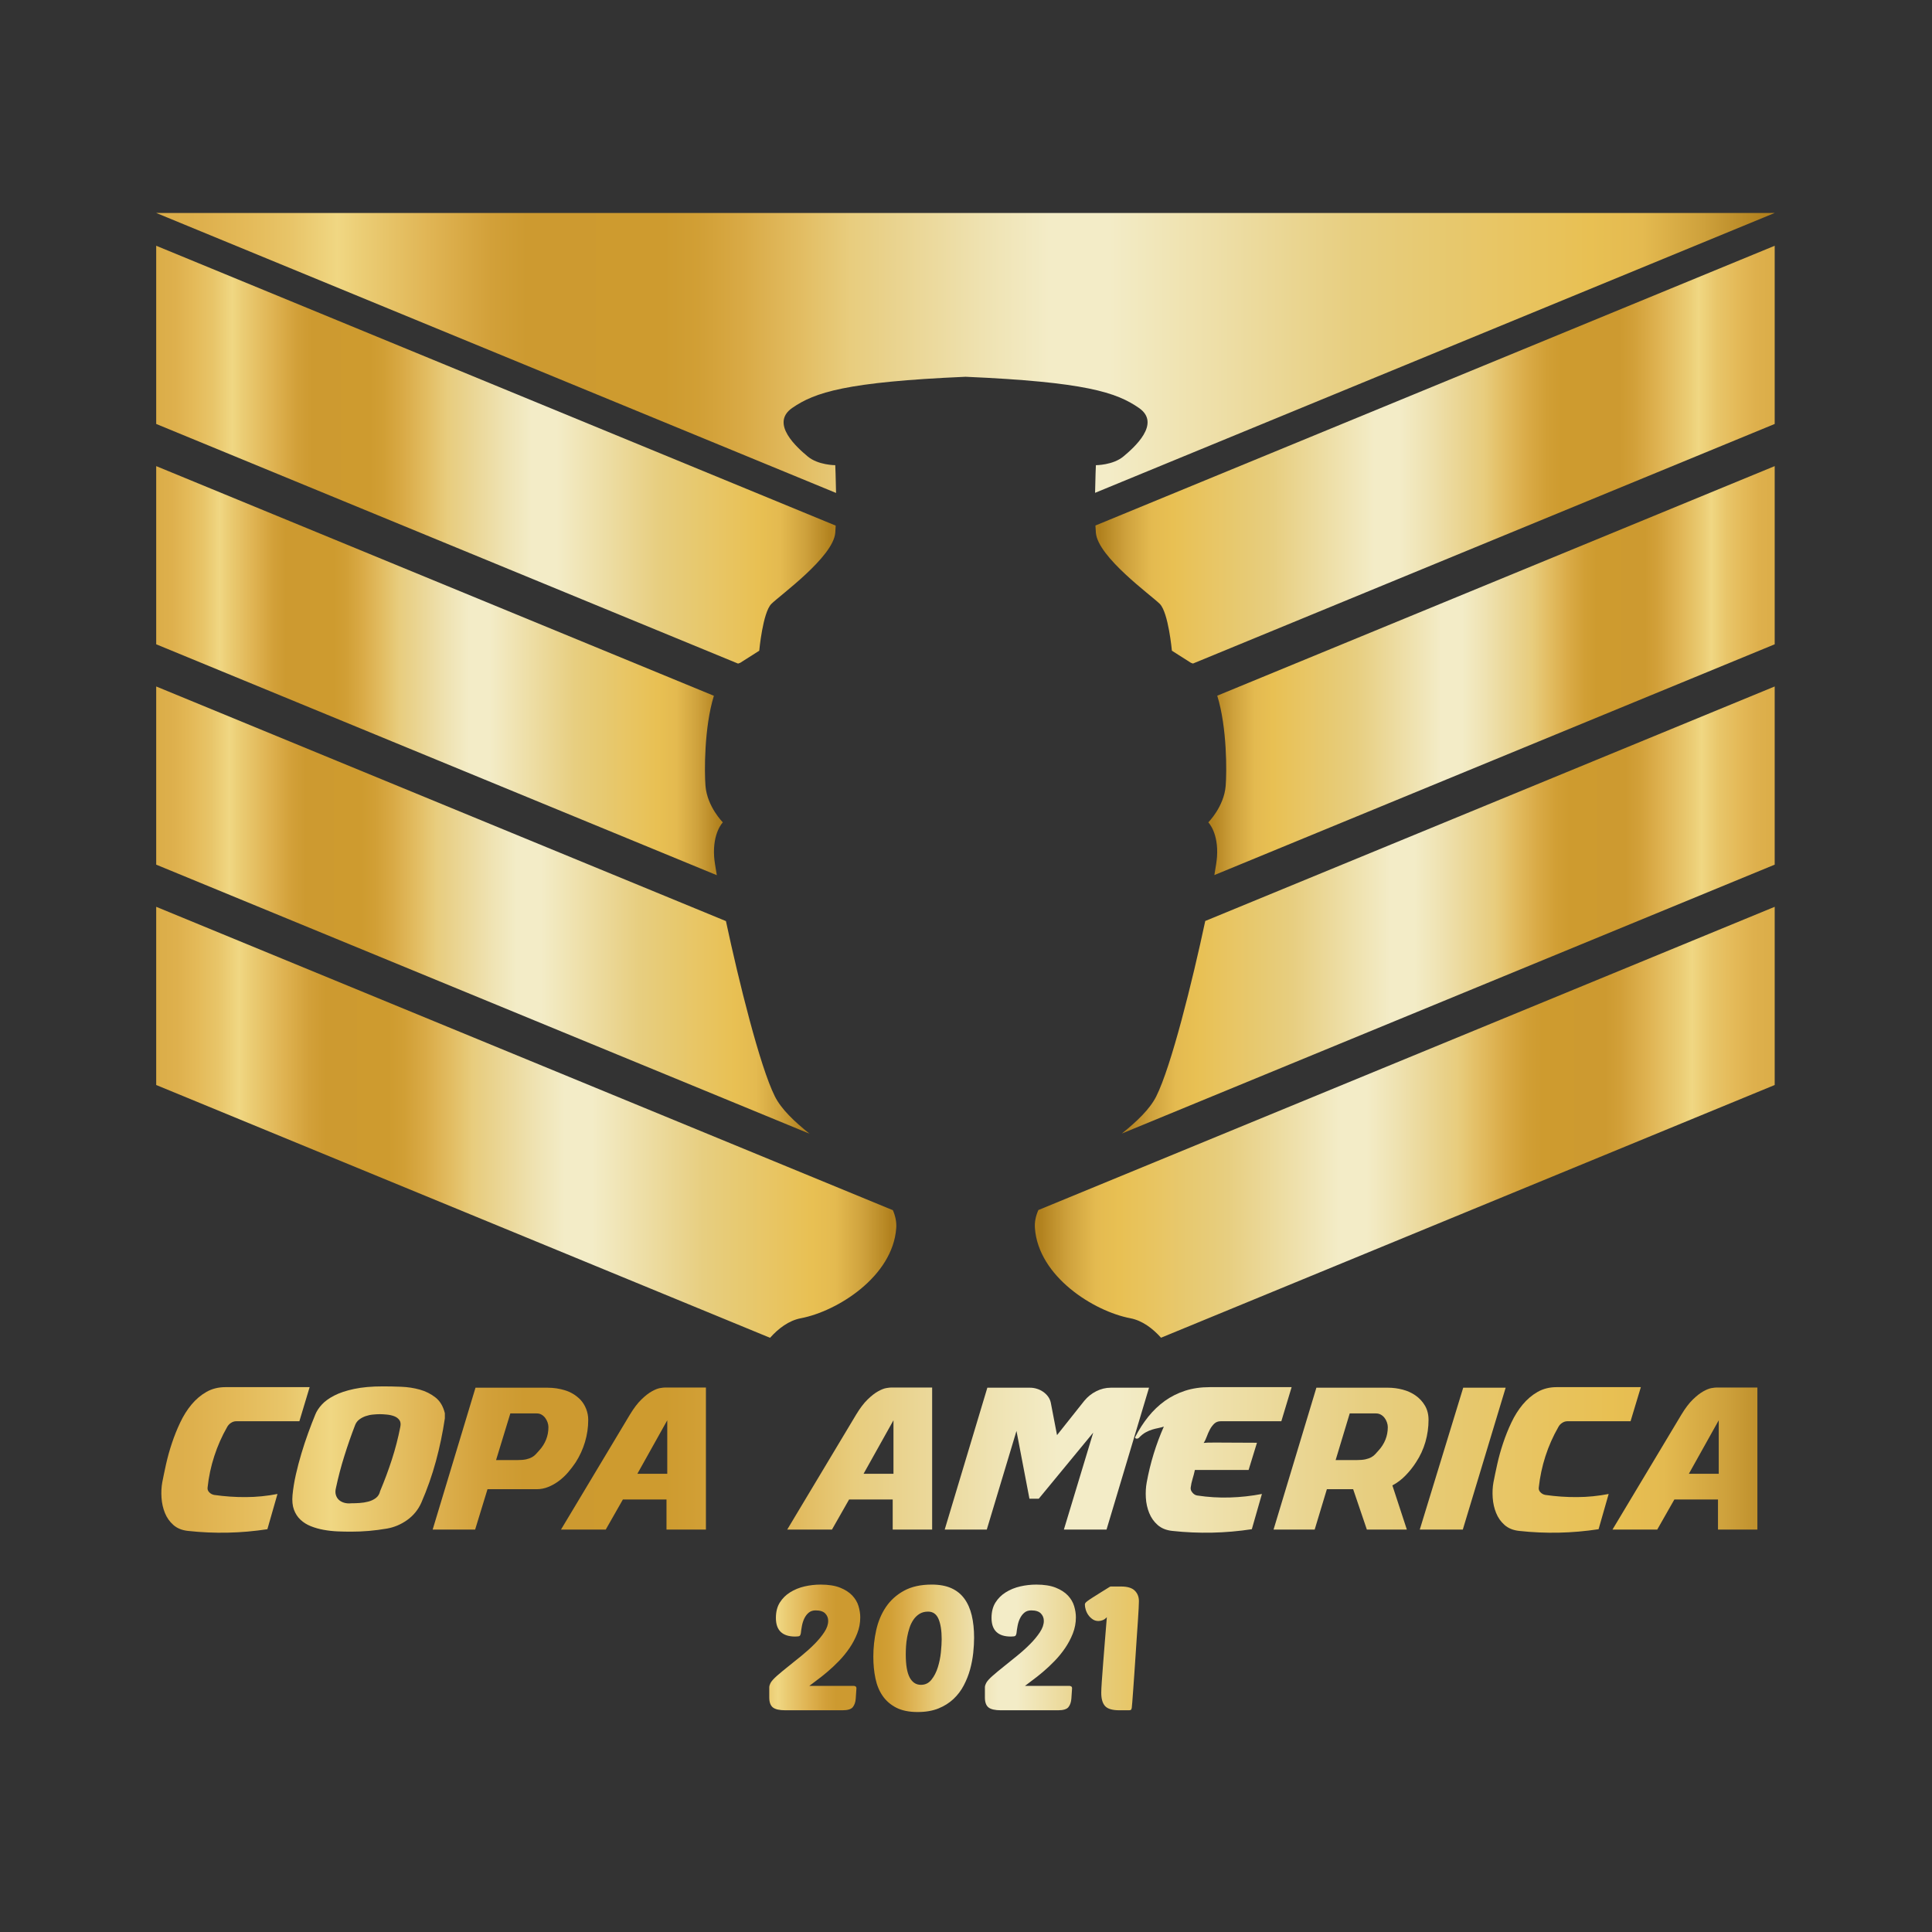 <?xml version="1.0" encoding="utf-8"?>
<!-- Generator: Adobe Illustrator 16.0.4, SVG Export Plug-In . SVG Version: 6.00 Build 0)  -->
<!DOCTYPE svg PUBLIC "-//W3C//DTD SVG 1.1//EN" "http://www.w3.org/Graphics/SVG/1.1/DTD/svg11.dtd">
<svg version="1.1" id="Layer_1" xmlns="http://www.w3.org/2000/svg" xmlns:xlink="http://www.w3.org/1999/xlink" x="0px" y="0px"
	 width="1000px" height="1000px" viewBox="0 0 1000 1000" enable-background="new 0 0 1000 1000" xml:space="preserve">
<rect x="0" y="0" width="1000" height="1000" fill="#333333" stroke="none"/>
<g>
	<linearGradient id="SVGID_1_" gradientUnits="userSpaceOnUse" x1="80.848" y1="182.689" x2="918.58" y2="182.689">
		<stop  offset="0" style="stop-color:#DBAD48"/>
		<stop  offset="0.028" style="stop-color:#DEB04D"/>
		<stop  offset="0.056" style="stop-color:#E4BA59"/>
		<stop  offset="0.084" style="stop-color:#E8C569"/>
		<stop  offset="0.112" style="stop-color:#F0D783"/>
		<stop  offset="0.112" style="stop-color:#F0D783"/>
		<stop  offset="0.127" style="stop-color:#EBCD75"/>
		<stop  offset="0.172" style="stop-color:#DFB352"/>
		<stop  offset="0.207" style="stop-color:#D2A039"/>
		<stop  offset="0.229" style="stop-color:#CD9A30"/>
		<stop  offset="0.314" style="stop-color:#CE9B2F"/>
		<stop  offset="0.335" style="stop-color:#D19F35"/>
		<stop  offset="0.363" style="stop-color:#D9AA46"/>
		<stop  offset="0.397" style="stop-color:#E2BC61"/>
		<stop  offset="0.429" style="stop-color:#E8CD7E"/>
		<stop  offset="0.441" style="stop-color:#E8CF85"/>
		<stop  offset="0.514" style="stop-color:#EFE3B3"/>
		<stop  offset="0.552" style="stop-color:#F3ECC7"/>
		<stop  offset="0.589" style="stop-color:#F3ECC7"/>
		<stop  offset="0.739" style="stop-color:#E7CE80"/>
		<stop  offset="0.886" style="stop-color:#E8C053"/>
		<stop  offset="0.918" style="stop-color:#E4BA50"/>
		<stop  offset="0.956" style="stop-color:#CEA13C"/>
		<stop  offset="0.993" style="stop-color:#B1811E"/>
	</linearGradient>
	<path fill="url(#SVGID_1_)" d="M432.33,240.778c0,0-8.833,0-14.219-4.483c-5.386-4.493-19.737-17.05-8.073-25.133
		c11.664-8.074,27.811-13.459,89.743-16.147c61.921,2.688,78.079,8.074,89.743,16.147c11.684,8.083-2.688,20.64-8.084,25.133
		c-5.376,4.483-14.209,4.483-14.209,4.483s-0.297,6.432-0.42,14.311l351.77-144.862l-406.654,0.021l-431.078-0.021L432.74,255.15
		C432.627,247.231,432.33,240.778,432.33,240.778z"/>
	<linearGradient id="SVGID_2_" gradientUnits="userSpaceOnUse" x1="80.848" y1="235.341" x2="432.555" y2="235.341">
		<stop  offset="0" style="stop-color:#DBAD48"/>
		<stop  offset="0.028" style="stop-color:#DEB04D"/>
		<stop  offset="0.056" style="stop-color:#E4BA59"/>
		<stop  offset="0.084" style="stop-color:#E8C569"/>
		<stop  offset="0.112" style="stop-color:#F0D783"/>
		<stop  offset="0.112" style="stop-color:#F0D783"/>
		<stop  offset="0.127" style="stop-color:#EBCD75"/>
		<stop  offset="0.172" style="stop-color:#DFB352"/>
		<stop  offset="0.207" style="stop-color:#D2A039"/>
		<stop  offset="0.229" style="stop-color:#CD9A30"/>
		<stop  offset="0.314" style="stop-color:#CE9B2F"/>
		<stop  offset="0.335" style="stop-color:#D19F35"/>
		<stop  offset="0.363" style="stop-color:#D9AA46"/>
		<stop  offset="0.397" style="stop-color:#E2BC61"/>
		<stop  offset="0.429" style="stop-color:#E8CD7E"/>
		<stop  offset="0.441" style="stop-color:#E8CF85"/>
		<stop  offset="0.514" style="stop-color:#EFE3B3"/>
		<stop  offset="0.552" style="stop-color:#F3ECC7"/>
		<stop  offset="0.589" style="stop-color:#F3ECC7"/>
		<stop  offset="0.739" style="stop-color:#E7CE80"/>
		<stop  offset="0.886" style="stop-color:#E8C053"/>
		<stop  offset="0.918" style="stop-color:#E4BA50"/>
		<stop  offset="0.956" style="stop-color:#CEA13C"/>
		<stop  offset="0.993" style="stop-color:#B1811E"/>
	</linearGradient>
	<path fill="url(#SVGID_2_)" d="M383.108,343.088l9.879-6.278c0,0,1.795-19.738,6.268-24.231
		c4.493-4.494,32.017-24.231,33.074-36.798c0.092-1.159,0.164-2.411,0.226-3.724L80.848,127.205v92.235l301.173,124.038
		C382.391,343.375,382.719,343.17,383.108,343.088z"/>
	<linearGradient id="SVGID_3_" gradientUnits="userSpaceOnUse" x1="80.848" y1="347.13" x2="374.143" y2="347.13">
		<stop  offset="0" style="stop-color:#DBAD48"/>
		<stop  offset="0.028" style="stop-color:#DEB04D"/>
		<stop  offset="0.056" style="stop-color:#E4BA59"/>
		<stop  offset="0.084" style="stop-color:#E8C569"/>
		<stop  offset="0.112" style="stop-color:#F0D783"/>
		<stop  offset="0.112" style="stop-color:#F0D783"/>
		<stop  offset="0.127" style="stop-color:#EBCD75"/>
		<stop  offset="0.172" style="stop-color:#DFB352"/>
		<stop  offset="0.207" style="stop-color:#D2A039"/>
		<stop  offset="0.229" style="stop-color:#CD9A30"/>
		<stop  offset="0.314" style="stop-color:#CE9B2F"/>
		<stop  offset="0.335" style="stop-color:#D19F35"/>
		<stop  offset="0.363" style="stop-color:#D9AA46"/>
		<stop  offset="0.397" style="stop-color:#E2BC61"/>
		<stop  offset="0.429" style="stop-color:#E8CD7E"/>
		<stop  offset="0.441" style="stop-color:#E8CF85"/>
		<stop  offset="0.514" style="stop-color:#EFE3B3"/>
		<stop  offset="0.552" style="stop-color:#F3ECC7"/>
		<stop  offset="0.589" style="stop-color:#F3ECC7"/>
		<stop  offset="0.739" style="stop-color:#E7CE80"/>
		<stop  offset="0.886" style="stop-color:#E8C053"/>
		<stop  offset="0.918" style="stop-color:#E4BA50"/>
		<stop  offset="0.956" style="stop-color:#CEA13C"/>
		<stop  offset="0.993" style="stop-color:#B1811E"/>
	</linearGradient>
	<path fill="url(#SVGID_3_)" d="M369.649,443.602c-0.893-12.557,4.493-17.953,4.493-17.953s-8.084-8.074-8.977-18.835
		c-0.584-6.997-0.749-30.232,4.339-46.677L80.848,241.26v92.225l290.176,119.514C370.265,448.649,369.772,445.366,369.649,443.602z"
		/>
	<linearGradient id="SVGID_4_" gradientUnits="userSpaceOnUse" x1="80.848" y1="471.065" x2="419.024" y2="471.065">
		<stop  offset="0" style="stop-color:#DBAD48"/>
		<stop  offset="0.028" style="stop-color:#DEB04D"/>
		<stop  offset="0.056" style="stop-color:#E4BA59"/>
		<stop  offset="0.084" style="stop-color:#E8C569"/>
		<stop  offset="0.112" style="stop-color:#F0D783"/>
		<stop  offset="0.112" style="stop-color:#F0D783"/>
		<stop  offset="0.127" style="stop-color:#EBCD75"/>
		<stop  offset="0.172" style="stop-color:#DFB352"/>
		<stop  offset="0.207" style="stop-color:#D2A039"/>
		<stop  offset="0.229" style="stop-color:#CD9A30"/>
		<stop  offset="0.314" style="stop-color:#CE9B2F"/>
		<stop  offset="0.335" style="stop-color:#D19F35"/>
		<stop  offset="0.363" style="stop-color:#D9AA46"/>
		<stop  offset="0.397" style="stop-color:#E2BC61"/>
		<stop  offset="0.429" style="stop-color:#E8CD7E"/>
		<stop  offset="0.441" style="stop-color:#E8CF85"/>
		<stop  offset="0.514" style="stop-color:#EFE3B3"/>
		<stop  offset="0.552" style="stop-color:#F3ECC7"/>
		<stop  offset="0.589" style="stop-color:#F3ECC7"/>
		<stop  offset="0.739" style="stop-color:#E7CE80"/>
		<stop  offset="0.886" style="stop-color:#E8C053"/>
		<stop  offset="0.918" style="stop-color:#E4BA50"/>
		<stop  offset="0.956" style="stop-color:#CEA13C"/>
		<stop  offset="0.993" style="stop-color:#B1811E"/>
	</linearGradient>
	<path fill="url(#SVGID_4_)" d="M401.051,567.444c-7.714-15.45-18.578-59.213-25.308-90.687L80.848,355.316v92.226l338.176,139.271
		C411.156,580.514,404.395,574.133,401.051,567.444z"/>
	<linearGradient id="SVGID_5_" gradientUnits="userSpaceOnUse" x1="80.848" y1="580.904" x2="463.929" y2="580.904">
		<stop  offset="0" style="stop-color:#DBAD48"/>
		<stop  offset="0.028" style="stop-color:#DEB04D"/>
		<stop  offset="0.056" style="stop-color:#E4BA59"/>
		<stop  offset="0.084" style="stop-color:#E8C569"/>
		<stop  offset="0.112" style="stop-color:#F0D783"/>
		<stop  offset="0.112" style="stop-color:#F0D783"/>
		<stop  offset="0.127" style="stop-color:#EBCD75"/>
		<stop  offset="0.172" style="stop-color:#DFB352"/>
		<stop  offset="0.207" style="stop-color:#D2A039"/>
		<stop  offset="0.229" style="stop-color:#CD9A30"/>
		<stop  offset="0.314" style="stop-color:#CE9B2F"/>
		<stop  offset="0.335" style="stop-color:#D19F35"/>
		<stop  offset="0.363" style="stop-color:#D9AA46"/>
		<stop  offset="0.397" style="stop-color:#E2BC61"/>
		<stop  offset="0.429" style="stop-color:#E8CD7E"/>
		<stop  offset="0.441" style="stop-color:#E8CF85"/>
		<stop  offset="0.514" style="stop-color:#EFE3B3"/>
		<stop  offset="0.552" style="stop-color:#F3ECC7"/>
		<stop  offset="0.589" style="stop-color:#F3ECC7"/>
		<stop  offset="0.739" style="stop-color:#E7CE80"/>
		<stop  offset="0.886" style="stop-color:#E8C053"/>
		<stop  offset="0.918" style="stop-color:#E4BA50"/>
		<stop  offset="0.956" style="stop-color:#CEA13C"/>
		<stop  offset="0.993" style="stop-color:#B1811E"/>
	</linearGradient>
	<path fill="url(#SVGID_5_)" d="M414.521,682.32c18.845-3.59,47.569-21.543,49.365-46.656c0.226-3.18-0.431-6.258-1.744-9.273
		L80.848,469.361v92.236l317.731,130.849C402.949,687.573,408.283,683.511,414.521,682.32z"/>
	<linearGradient id="SVGID_6_" gradientUnits="userSpaceOnUse" x1="566.994" y1="235.331" x2="918.58" y2="235.331">
		<stop  offset="0.007" style="stop-color:#B1811E"/>
		<stop  offset="0.044" style="stop-color:#CEA13C"/>
		<stop  offset="0.082" style="stop-color:#E4BA50"/>
		<stop  offset="0.114" style="stop-color:#E8C053"/>
		<stop  offset="0.261" style="stop-color:#E7CE80"/>
		<stop  offset="0.411" style="stop-color:#F3ECC7"/>
		<stop  offset="0.448" style="stop-color:#F3ECC7"/>
		<stop  offset="0.486" style="stop-color:#EFE3B3"/>
		<stop  offset="0.559" style="stop-color:#E8CF85"/>
		<stop  offset="0.571" style="stop-color:#E8CD7E"/>
		<stop  offset="0.603" style="stop-color:#E2BC61"/>
		<stop  offset="0.637" style="stop-color:#D9AA46"/>
		<stop  offset="0.665" style="stop-color:#D19F35"/>
		<stop  offset="0.686" style="stop-color:#CE9B2F"/>
		<stop  offset="0.771" style="stop-color:#CD9A30"/>
		<stop  offset="0.793" style="stop-color:#D2A039"/>
		<stop  offset="0.829" style="stop-color:#DFB352"/>
		<stop  offset="0.874" style="stop-color:#EBCD75"/>
		<stop  offset="0.888" style="stop-color:#F0D783"/>
		<stop  offset="0.888" style="stop-color:#F0D783"/>
		<stop  offset="0.916" style="stop-color:#E8C569"/>
		<stop  offset="0.944" style="stop-color:#E4BA59"/>
		<stop  offset="0.972" style="stop-color:#DEB04D"/>
		<stop  offset="1" style="stop-color:#DBAD48"/>
	</linearGradient>
	<path fill="url(#SVGID_6_)" d="M566.994,272.005c0.062,1.324,0.145,2.596,0.236,3.775c1.057,12.567,28.57,32.304,33.084,36.798
		c4.463,4.493,6.258,24.231,6.258,24.231l9.879,6.278c0.35,0.062,0.668,0.267,1.006,0.369L918.58,219.44v-92.235L566.994,272.005z"
		/>
	<linearGradient id="SVGID_7_" gradientUnits="userSpaceOnUse" x1="625.418" y1="347.099" x2="918.58" y2="347.099">
		<stop  offset="0.007" style="stop-color:#B1811E"/>
		<stop  offset="0.044" style="stop-color:#CEA13C"/>
		<stop  offset="0.082" style="stop-color:#E4BA50"/>
		<stop  offset="0.114" style="stop-color:#E8C053"/>
		<stop  offset="0.261" style="stop-color:#E7CE80"/>
		<stop  offset="0.411" style="stop-color:#F3ECC7"/>
		<stop  offset="0.448" style="stop-color:#F3ECC7"/>
		<stop  offset="0.486" style="stop-color:#EFE3B3"/>
		<stop  offset="0.559" style="stop-color:#E8CF85"/>
		<stop  offset="0.571" style="stop-color:#E8CD7E"/>
		<stop  offset="0.603" style="stop-color:#E2BC61"/>
		<stop  offset="0.637" style="stop-color:#D9AA46"/>
		<stop  offset="0.665" style="stop-color:#D19F35"/>
		<stop  offset="0.686" style="stop-color:#CE9B2F"/>
		<stop  offset="0.771" style="stop-color:#CD9A30"/>
		<stop  offset="0.793" style="stop-color:#D2A039"/>
		<stop  offset="0.829" style="stop-color:#DFB352"/>
		<stop  offset="0.874" style="stop-color:#EBCD75"/>
		<stop  offset="0.888" style="stop-color:#F0D783"/>
		<stop  offset="0.888" style="stop-color:#F0D783"/>
		<stop  offset="0.916" style="stop-color:#E8C569"/>
		<stop  offset="0.944" style="stop-color:#E4BA59"/>
		<stop  offset="0.972" style="stop-color:#DEB04D"/>
		<stop  offset="1" style="stop-color:#DBAD48"/>
	</linearGradient>
	<path fill="url(#SVGID_7_)" d="M630.045,360.086c5.119,16.444,4.944,39.711,4.359,46.728c-0.902,10.761-8.986,18.835-8.986,18.835
		s5.396,5.396,4.493,17.953c-0.123,1.754-0.605,5.027-1.364,9.335L918.58,333.485V241.26L630.045,360.086z"/>
	<linearGradient id="SVGID_8_" gradientUnits="userSpaceOnUse" x1="580.67" y1="471.013" x2="918.58" y2="471.013">
		<stop  offset="0.007" style="stop-color:#B1811E"/>
		<stop  offset="0.044" style="stop-color:#CEA13C"/>
		<stop  offset="0.082" style="stop-color:#E4BA50"/>
		<stop  offset="0.114" style="stop-color:#E8C053"/>
		<stop  offset="0.261" style="stop-color:#E7CE80"/>
		<stop  offset="0.411" style="stop-color:#F3ECC7"/>
		<stop  offset="0.448" style="stop-color:#F3ECC7"/>
		<stop  offset="0.486" style="stop-color:#EFE3B3"/>
		<stop  offset="0.559" style="stop-color:#E8CF85"/>
		<stop  offset="0.571" style="stop-color:#E8CD7E"/>
		<stop  offset="0.603" style="stop-color:#E2BC61"/>
		<stop  offset="0.637" style="stop-color:#D9AA46"/>
		<stop  offset="0.665" style="stop-color:#D19F35"/>
		<stop  offset="0.686" style="stop-color:#CE9B2F"/>
		<stop  offset="0.771" style="stop-color:#CD9A30"/>
		<stop  offset="0.793" style="stop-color:#D2A039"/>
		<stop  offset="0.829" style="stop-color:#DFB352"/>
		<stop  offset="0.874" style="stop-color:#EBCD75"/>
		<stop  offset="0.888" style="stop-color:#F0D783"/>
		<stop  offset="0.888" style="stop-color:#F0D783"/>
		<stop  offset="0.916" style="stop-color:#E8C569"/>
		<stop  offset="0.944" style="stop-color:#E4BA59"/>
		<stop  offset="0.972" style="stop-color:#DEB04D"/>
		<stop  offset="1" style="stop-color:#DBAD48"/>
	</linearGradient>
	<path fill="url(#SVGID_8_)" d="M623.838,476.696c-6.719,31.474-17.604,75.288-25.35,90.748
		c-3.312,6.647-10.021,12.997-17.818,19.266l337.91-139.168v-92.226L623.838,476.696z"/>
	<linearGradient id="SVGID_9_" gradientUnits="userSpaceOnUse" x1="535.629" y1="580.883" x2="918.58" y2="580.883">
		<stop  offset="0.007" style="stop-color:#B1811E"/>
		<stop  offset="0.044" style="stop-color:#CEA13C"/>
		<stop  offset="0.082" style="stop-color:#E4BA50"/>
		<stop  offset="0.114" style="stop-color:#E8C053"/>
		<stop  offset="0.261" style="stop-color:#E7CE80"/>
		<stop  offset="0.411" style="stop-color:#F3ECC7"/>
		<stop  offset="0.448" style="stop-color:#F3ECC7"/>
		<stop  offset="0.486" style="stop-color:#EFE3B3"/>
		<stop  offset="0.559" style="stop-color:#E8CF85"/>
		<stop  offset="0.571" style="stop-color:#E8CD7E"/>
		<stop  offset="0.603" style="stop-color:#E2BC61"/>
		<stop  offset="0.637" style="stop-color:#D9AA46"/>
		<stop  offset="0.665" style="stop-color:#D19F35"/>
		<stop  offset="0.686" style="stop-color:#CE9B2F"/>
		<stop  offset="0.771" style="stop-color:#CD9A30"/>
		<stop  offset="0.793" style="stop-color:#D2A039"/>
		<stop  offset="0.829" style="stop-color:#DFB352"/>
		<stop  offset="0.874" style="stop-color:#EBCD75"/>
		<stop  offset="0.888" style="stop-color:#F0D783"/>
		<stop  offset="0.888" style="stop-color:#F0D783"/>
		<stop  offset="0.916" style="stop-color:#E8C569"/>
		<stop  offset="0.944" style="stop-color:#E4BA59"/>
		<stop  offset="0.972" style="stop-color:#DEB04D"/>
		<stop  offset="1" style="stop-color:#DBAD48"/>
	</linearGradient>
	<path fill="url(#SVGID_9_)" d="M537.46,626.318c-1.344,3.037-2.021,6.146-1.784,9.346c1.795,25.113,30.52,43.066,49.364,46.656
		c6.216,1.19,11.54,5.232,15.911,10.084L918.58,561.598v-92.236L537.46,626.318z"/>
	<g>
		<defs>
			<path id="SVGID_10_" d="M110.803,773.767c-0.985-0.206-1.826-0.657-2.523-1.375c-0.677-0.728-0.964-1.549-0.831-2.472
				c0.585-5.52,1.734-10.926,3.457-16.209c1.703-5.283,3.939-10.33,6.689-15.132c0.472-0.852,1.128-1.56,1.98-2.113
				c0.851-0.563,1.774-0.841,2.759-0.841h32.623l5.314-17.645h-43.558c-3.673,0-6.966,0.82-9.848,2.461
				c-2.893,1.643-5.479,3.838-7.746,6.556c-2.267,2.729-4.216,5.837-5.857,9.315c-1.642,3.477-3.078,7.047-4.288,10.699
				c-1.221,3.643-2.216,7.242-3.016,10.792c-0.78,3.55-1.437,6.699-1.97,9.458c-0.452,2.504-0.585,5.15-0.39,7.982
				c0.195,2.831,0.79,5.457,1.774,7.878c0.985,2.442,2.452,4.515,4.38,6.217c1.949,1.703,4.453,2.729,7.551,3.058
				c13.726,1.508,27.432,1.21,41.096-0.883l5.222-18.24c-5.386,1.047-10.823,1.602-16.311,1.621
				C121.821,774.936,116.322,774.557,110.803,773.767z"/>
		</defs>
		<clipPath id="SVGID_11_">
			<use xlink:href="#SVGID_10_"  overflow="visible"/>
		</clipPath>
		<linearGradient id="SVGID_12_" gradientUnits="userSpaceOnUse" x1="75.298" y1="757.035" x2="931.054" y2="757.035">
			<stop  offset="0" style="stop-color:#DBAD48"/>
			<stop  offset="0.028" style="stop-color:#DEB04D"/>
			<stop  offset="0.056" style="stop-color:#E4BA59"/>
			<stop  offset="0.084" style="stop-color:#E8C569"/>
			<stop  offset="0.112" style="stop-color:#F0D783"/>
			<stop  offset="0.112" style="stop-color:#F0D783"/>
			<stop  offset="0.127" style="stop-color:#EBCD75"/>
			<stop  offset="0.172" style="stop-color:#DFB352"/>
			<stop  offset="0.207" style="stop-color:#D2A039"/>
			<stop  offset="0.229" style="stop-color:#CD9A30"/>
			<stop  offset="0.314" style="stop-color:#CE9B2F"/>
			<stop  offset="0.335" style="stop-color:#D19F35"/>
			<stop  offset="0.363" style="stop-color:#D9AA46"/>
			<stop  offset="0.397" style="stop-color:#E2BC61"/>
			<stop  offset="0.429" style="stop-color:#E8CD7E"/>
			<stop  offset="0.441" style="stop-color:#E8CF85"/>
			<stop  offset="0.514" style="stop-color:#EFE3B3"/>
			<stop  offset="0.552" style="stop-color:#F3ECC7"/>
			<stop  offset="0.589" style="stop-color:#F3ECC7"/>
			<stop  offset="0.739" style="stop-color:#E7CE80"/>
			<stop  offset="0.886" style="stop-color:#E8C053"/>
			<stop  offset="0.918" style="stop-color:#E4BA50"/>
			<stop  offset="0.956" style="stop-color:#CEA13C"/>
			<stop  offset="0.993" style="stop-color:#B1811E"/>
		</linearGradient>
		<rect x="75.298" y="701.063" clip-path="url(#SVGID_11_)" fill="url(#SVGID_12_)" width="855.756" height="111.942"/>
	</g>
	<g>
		<defs>
			<path id="SVGID_13_" d="M230.254,734.147v-2.667c-0.861-3.55-2.462-6.258-4.821-8.125c-2.38-1.877-5.088-3.242-8.146-4.094
				c-3.047-0.852-6.268-1.344-9.653-1.477c-3.385-0.134-6.514-0.195-9.407-0.195c-5.847,0-10.843,0.441-14.988,1.334
				c-4.134,0.882-7.571,2.031-10.29,3.447c-2.729,1.415-4.873,2.975-6.412,4.678c-1.549,1.703-2.646,3.385-3.303,5.026
				c-1.251,3.017-2.493,6.258-3.745,9.704c-1.251,3.447-2.421,6.986-3.498,10.598c-1.087,3.621-2.042,7.253-2.862,10.885
				c-0.82,3.652-1.395,7.181-1.723,10.607c-0.267,2.954-0.021,5.468,0.738,7.529c0.759,2.072,1.888,3.816,3.406,5.232
				c1.508,1.416,3.303,2.523,5.365,3.344c2.072,0.821,4.288,1.457,6.658,1.878c2.359,0.421,4.76,0.687,7.191,0.79
				c2.431,0.103,4.77,0.144,6.997,0.144c3.087,0,6.165-0.124,9.222-0.39c3.057-0.268,6.114-0.656,9.212-1.19
				c3.806-0.657,7.325-2.134,10.546-4.432s5.642-5.253,7.284-8.864c3.098-7.098,5.622-14.279,7.591-21.543
				C227.587,749.104,229.136,741.697,230.254,734.147z M207.193,738.579c-1.118,5.725-2.565,11.325-4.339,16.804
				c-1.775,5.488-3.806,10.957-6.104,16.414c-0.329,1.508-1.057,2.688-2.175,3.549c-1.118,0.852-2.421,1.478-3.898,1.867
				c-1.477,0.391-3.016,0.637-4.626,0.739c-1.611,0.103-3.047,0.144-4.288,0.144c-1.313,0.144-2.534,0.041-3.642-0.287
				c-1.128-0.328-2.042-0.842-2.77-1.529c-0.718-0.688-1.231-1.549-1.518-2.564c-0.297-1.016-0.287-2.186,0.041-3.498
				c1.19-5.58,2.626-11.1,4.35-16.557c1.703-5.459,3.54-10.742,5.519-15.871c0.452-1.241,1.17-2.246,2.154-3.006
				c0.985-0.759,2.093-1.344,3.304-1.774c1.221-0.421,2.482-0.708,3.795-0.831c1.313-0.133,2.534-0.205,3.652-0.205
				c0.985,0,2.165,0.072,3.549,0.205c1.375,0.123,2.647,0.41,3.796,0.831c1.149,0.431,2.052,1.087,2.708,1.979
				C207.357,735.871,207.521,737.071,207.193,738.579z"/>
		</defs>
		<clipPath id="SVGID_14_">
			<use xlink:href="#SVGID_13_"  overflow="visible"/>
		</clipPath>
		<linearGradient id="SVGID_15_" gradientUnits="userSpaceOnUse" x1="75.298" y1="757.035" x2="931.054" y2="757.035">
			<stop  offset="0" style="stop-color:#DBAD48"/>
			<stop  offset="0.028" style="stop-color:#DEB04D"/>
			<stop  offset="0.056" style="stop-color:#E4BA59"/>
			<stop  offset="0.084" style="stop-color:#E8C569"/>
			<stop  offset="0.112" style="stop-color:#F0D783"/>
			<stop  offset="0.112" style="stop-color:#F0D783"/>
			<stop  offset="0.127" style="stop-color:#EBCD75"/>
			<stop  offset="0.172" style="stop-color:#DFB352"/>
			<stop  offset="0.207" style="stop-color:#D2A039"/>
			<stop  offset="0.229" style="stop-color:#CD9A30"/>
			<stop  offset="0.314" style="stop-color:#CE9B2F"/>
			<stop  offset="0.335" style="stop-color:#D19F35"/>
			<stop  offset="0.363" style="stop-color:#D9AA46"/>
			<stop  offset="0.397" style="stop-color:#E2BC61"/>
			<stop  offset="0.429" style="stop-color:#E8CD7E"/>
			<stop  offset="0.441" style="stop-color:#E8CF85"/>
			<stop  offset="0.514" style="stop-color:#EFE3B3"/>
			<stop  offset="0.552" style="stop-color:#F3ECC7"/>
			<stop  offset="0.589" style="stop-color:#F3ECC7"/>
			<stop  offset="0.739" style="stop-color:#E7CE80"/>
			<stop  offset="0.886" style="stop-color:#E8C053"/>
			<stop  offset="0.918" style="stop-color:#E4BA50"/>
			<stop  offset="0.956" style="stop-color:#CEA13C"/>
			<stop  offset="0.993" style="stop-color:#B1811E"/>
		</linearGradient>
		<rect x="75.298" y="701.063" clip-path="url(#SVGID_14_)" fill="url(#SVGID_15_)" width="855.756" height="111.942"/>
	</g>
	<g>
		<defs>
			<path id="SVGID_16_" d="M297.962,756.912c2.103-3.283,3.713-6.803,4.832-10.547s1.672-7.561,1.672-11.438
				c0-1.971-0.359-3.879-1.087-5.705c-0.718-1.846-1.744-3.457-3.057-4.842c-2.226-2.226-4.801-3.806-7.735-4.719
				c-2.914-0.924-5.96-1.385-9.11-1.385h-37.362l-22.169,73.422h21.984l6.401-20.887h25.421c2.113,0,4.124-0.391,6.073-1.19
				c1.929-0.78,3.755-1.826,5.458-3.099c1.713-1.282,3.293-2.76,4.74-4.432C295.458,760.41,296.771,758.686,297.962,756.912z
				 M282.635,745.186c-0.821,2.031-1.99,3.878-3.498,5.52c-0.585,0.656-1.169,1.293-1.724,1.918
				c-0.564,0.626-1.251,1.17-2.072,1.631c-0.821,0.452-1.816,0.821-3.006,1.088c-1.18,0.256-2.688,0.39-4.534,0.39h-11.038
				l7.386-24.148h13.706c0.923,0,1.744,0.216,2.462,0.636c0.718,0.432,1.354,0.984,1.877,1.683c0.523,0.687,0.934,1.456,1.231,2.318
				c0.297,0.852,0.441,1.673,0.441,2.462C283.866,740.98,283.456,743.154,282.635,745.186z"/>
		</defs>
		<clipPath id="SVGID_17_">
			<use xlink:href="#SVGID_16_"  overflow="visible"/>
		</clipPath>
		<linearGradient id="SVGID_18_" gradientUnits="userSpaceOnUse" x1="75.298" y1="757.035" x2="931.054" y2="757.035">
			<stop  offset="0" style="stop-color:#DBAD48"/>
			<stop  offset="0.028" style="stop-color:#DEB04D"/>
			<stop  offset="0.056" style="stop-color:#E4BA59"/>
			<stop  offset="0.084" style="stop-color:#E8C569"/>
			<stop  offset="0.112" style="stop-color:#F0D783"/>
			<stop  offset="0.112" style="stop-color:#F0D783"/>
			<stop  offset="0.127" style="stop-color:#EBCD75"/>
			<stop  offset="0.172" style="stop-color:#DFB352"/>
			<stop  offset="0.207" style="stop-color:#D2A039"/>
			<stop  offset="0.229" style="stop-color:#CD9A30"/>
			<stop  offset="0.314" style="stop-color:#CE9B2F"/>
			<stop  offset="0.335" style="stop-color:#D19F35"/>
			<stop  offset="0.363" style="stop-color:#D9AA46"/>
			<stop  offset="0.397" style="stop-color:#E2BC61"/>
			<stop  offset="0.429" style="stop-color:#E8CD7E"/>
			<stop  offset="0.441" style="stop-color:#E8CF85"/>
			<stop  offset="0.514" style="stop-color:#EFE3B3"/>
			<stop  offset="0.552" style="stop-color:#F3ECC7"/>
			<stop  offset="0.589" style="stop-color:#F3ECC7"/>
			<stop  offset="0.739" style="stop-color:#E7CE80"/>
			<stop  offset="0.886" style="stop-color:#E8C053"/>
			<stop  offset="0.918" style="stop-color:#E4BA50"/>
			<stop  offset="0.956" style="stop-color:#CEA13C"/>
			<stop  offset="0.993" style="stop-color:#B1811E"/>
		</linearGradient>
		<rect x="75.298" y="701.063" clip-path="url(#SVGID_17_)" fill="url(#SVGID_18_)" width="855.756" height="111.942"/>
	</g>
	<g>
		<defs>
			<path id="SVGID_19_" d="M341.623,718.473c-1.18,0.205-2.585,0.759-4.227,1.682c-1.652,0.914-3.447,2.309-5.375,4.186
				c-1.949,1.867-3.929,4.483-5.971,7.838l-35.68,59.521h23.164l8.874-15.573h22.569v15.573h20.404v-73.514h-21.297
				C343.633,718.186,342.812,718.277,341.623,718.473z M345.377,762.83h-15.48l15.48-27.697V762.83z"/>
		</defs>
		<clipPath id="SVGID_20_">
			<use xlink:href="#SVGID_19_"  overflow="visible"/>
		</clipPath>
		<linearGradient id="SVGID_21_" gradientUnits="userSpaceOnUse" x1="75.298" y1="757.035" x2="931.054" y2="757.035">
			<stop  offset="0" style="stop-color:#DBAD48"/>
			<stop  offset="0.028" style="stop-color:#DEB04D"/>
			<stop  offset="0.056" style="stop-color:#E4BA59"/>
			<stop  offset="0.084" style="stop-color:#E8C569"/>
			<stop  offset="0.112" style="stop-color:#F0D783"/>
			<stop  offset="0.112" style="stop-color:#F0D783"/>
			<stop  offset="0.127" style="stop-color:#EBCD75"/>
			<stop  offset="0.172" style="stop-color:#DFB352"/>
			<stop  offset="0.207" style="stop-color:#D2A039"/>
			<stop  offset="0.229" style="stop-color:#CD9A30"/>
			<stop  offset="0.314" style="stop-color:#CE9B2F"/>
			<stop  offset="0.335" style="stop-color:#D19F35"/>
			<stop  offset="0.363" style="stop-color:#D9AA46"/>
			<stop  offset="0.397" style="stop-color:#E2BC61"/>
			<stop  offset="0.429" style="stop-color:#E8CD7E"/>
			<stop  offset="0.441" style="stop-color:#E8CF85"/>
			<stop  offset="0.514" style="stop-color:#EFE3B3"/>
			<stop  offset="0.552" style="stop-color:#F3ECC7"/>
			<stop  offset="0.589" style="stop-color:#F3ECC7"/>
			<stop  offset="0.739" style="stop-color:#E7CE80"/>
			<stop  offset="0.886" style="stop-color:#E8C053"/>
			<stop  offset="0.918" style="stop-color:#E4BA50"/>
			<stop  offset="0.956" style="stop-color:#CEA13C"/>
			<stop  offset="0.993" style="stop-color:#B1811E"/>
		</linearGradient>
		<rect x="75.298" y="701.063" clip-path="url(#SVGID_20_)" fill="url(#SVGID_21_)" width="855.756" height="111.942"/>
	</g>
	<g>
		<defs>
			<path id="SVGID_22_" d="M458.715,718.473c-1.19,0.205-2.596,0.759-4.237,1.682c-1.652,0.914-3.437,2.309-5.375,4.186
				c-1.939,1.867-3.929,4.483-5.96,7.838l-35.68,59.521h23.164l8.864-15.573h22.569v15.573h20.415v-73.514h-21.297
				C460.715,718.186,459.895,718.277,458.715,718.473z M462.459,762.83h-15.48l15.48-27.697V762.83z"/>
		</defs>
		<clipPath id="SVGID_23_">
			<use xlink:href="#SVGID_22_"  overflow="visible"/>
		</clipPath>
		<linearGradient id="SVGID_24_" gradientUnits="userSpaceOnUse" x1="75.298" y1="757.035" x2="931.054" y2="757.035">
			<stop  offset="0" style="stop-color:#DBAD48"/>
			<stop  offset="0.028" style="stop-color:#DEB04D"/>
			<stop  offset="0.056" style="stop-color:#E4BA59"/>
			<stop  offset="0.084" style="stop-color:#E8C569"/>
			<stop  offset="0.112" style="stop-color:#F0D783"/>
			<stop  offset="0.112" style="stop-color:#F0D783"/>
			<stop  offset="0.127" style="stop-color:#EBCD75"/>
			<stop  offset="0.172" style="stop-color:#DFB352"/>
			<stop  offset="0.207" style="stop-color:#D2A039"/>
			<stop  offset="0.229" style="stop-color:#CD9A30"/>
			<stop  offset="0.314" style="stop-color:#CE9B2F"/>
			<stop  offset="0.335" style="stop-color:#D19F35"/>
			<stop  offset="0.363" style="stop-color:#D9AA46"/>
			<stop  offset="0.397" style="stop-color:#E2BC61"/>
			<stop  offset="0.429" style="stop-color:#E8CD7E"/>
			<stop  offset="0.441" style="stop-color:#E8CF85"/>
			<stop  offset="0.514" style="stop-color:#EFE3B3"/>
			<stop  offset="0.552" style="stop-color:#F3ECC7"/>
			<stop  offset="0.589" style="stop-color:#F3ECC7"/>
			<stop  offset="0.739" style="stop-color:#E7CE80"/>
			<stop  offset="0.886" style="stop-color:#E8C053"/>
			<stop  offset="0.918" style="stop-color:#E4BA50"/>
			<stop  offset="0.956" style="stop-color:#CEA13C"/>
			<stop  offset="0.993" style="stop-color:#B1811E"/>
		</linearGradient>
		<rect x="75.298" y="701.063" clip-path="url(#SVGID_23_)" fill="url(#SVGID_24_)" width="855.756" height="111.942"/>
	</g>
	<g>
		<defs>
			<path id="SVGID_25_" d="M574.914,718.277c-2.564,0-5.067,0.605-7.488,1.816c-2.421,1.221-4.493,2.882-6.217,4.984l-14.096,17.738
				l-3.241-16.855c-0.267-1.18-0.739-2.236-1.437-3.149c-0.677-0.923-1.518-1.733-2.503-2.411c-0.985-0.697-2.072-1.221-3.263-1.579
				c-1.169-0.37-2.359-0.544-3.549-0.544h-22.077l-22.066,73.422h21.779l15.368-51.048l6.709,35.085h4.821l28.19-34.203
				l-15.183,50.166h22.077l21.994-73.422H574.914z"/>
		</defs>
		<clipPath id="SVGID_26_">
			<use xlink:href="#SVGID_25_"  overflow="visible"/>
		</clipPath>
		<linearGradient id="SVGID_27_" gradientUnits="userSpaceOnUse" x1="75.298" y1="757.035" x2="931.054" y2="757.035">
			<stop  offset="0" style="stop-color:#DBAD48"/>
			<stop  offset="0.028" style="stop-color:#DEB04D"/>
			<stop  offset="0.056" style="stop-color:#E4BA59"/>
			<stop  offset="0.084" style="stop-color:#E8C569"/>
			<stop  offset="0.112" style="stop-color:#F0D783"/>
			<stop  offset="0.112" style="stop-color:#F0D783"/>
			<stop  offset="0.127" style="stop-color:#EBCD75"/>
			<stop  offset="0.172" style="stop-color:#DFB352"/>
			<stop  offset="0.207" style="stop-color:#D2A039"/>
			<stop  offset="0.229" style="stop-color:#CD9A30"/>
			<stop  offset="0.314" style="stop-color:#CE9B2F"/>
			<stop  offset="0.335" style="stop-color:#D19F35"/>
			<stop  offset="0.363" style="stop-color:#D9AA46"/>
			<stop  offset="0.397" style="stop-color:#E2BC61"/>
			<stop  offset="0.429" style="stop-color:#E8CD7E"/>
			<stop  offset="0.441" style="stop-color:#E8CF85"/>
			<stop  offset="0.514" style="stop-color:#EFE3B3"/>
			<stop  offset="0.552" style="stop-color:#F3ECC7"/>
			<stop  offset="0.589" style="stop-color:#F3ECC7"/>
			<stop  offset="0.739" style="stop-color:#E7CE80"/>
			<stop  offset="0.886" style="stop-color:#E8C053"/>
			<stop  offset="0.918" style="stop-color:#E4BA50"/>
			<stop  offset="0.956" style="stop-color:#CEA13C"/>
			<stop  offset="0.993" style="stop-color:#B1811E"/>
		</linearGradient>
		<rect x="75.298" y="701.063" clip-path="url(#SVGID_26_)" fill="url(#SVGID_27_)" width="855.756" height="111.942"/>
	</g>
	<g>
		<defs>
			<path id="SVGID_28_" d="M619.662,774.064c-0.923-0.134-1.743-0.627-2.461-1.488c-0.729-0.841-1.026-1.733-0.893-2.656
				c0.194-1.509,0.523-3.027,0.984-4.524c0.462-1.519,0.852-3.026,1.18-4.534h27.801l4.33-14.096
				c-5.643,0-10.167-0.021-13.553-0.062c-3.385-0.021-6.021-0.041-7.93-0.041c-1.836,0-3.17,0.021-3.99,0.041
				c-0.82,0.041-1.529,0.093-2.123,0.153c0.594-0.852,1.117-1.918,1.579-3.2s1.005-2.513,1.632-3.703
				c0.615-1.17,1.374-2.196,2.267-3.058c0.882-0.841,2.021-1.271,3.396-1.271h31.34l5.324-17.645h-42.378
				c-4.668,0-8.925,0.625-12.763,1.866c-3.846,1.252-7.345,3.017-10.504,5.272c-3.15,2.278-5.991,4.986-8.525,8.136
				c-2.523,3.149-4.78,6.638-6.75,10.454c-0.195,0.389-0.092,0.677,0.297,0.841c0.4,0.164,0.76,0.144,1.088-0.062
				c0.133,0,0.298-0.092,0.492-0.287c1.18-1.252,2.35-2.186,3.498-2.811c1.149-0.627,2.268-1.108,3.355-1.437
				c1.076-0.329,2.133-0.585,3.148-0.78c1.016-0.205,1.99-0.461,2.904-0.789c-2.031,4.596-3.786,9.305-5.273,14.146
				c-1.477,4.821-2.678,9.735-3.59,14.73c-0.463,2.504-0.616,5.15-0.452,7.982c0.164,2.831,0.749,5.457,1.733,7.878
				c0.985,2.442,2.441,4.515,4.381,6.217c1.939,1.703,4.452,2.729,7.54,3.058c13.798,1.508,27.534,1.21,41.198-0.883l5.223-18.24
				c-5.447,1.047-11.008,1.662-16.65,1.826C630.865,775.264,625.244,774.916,619.662,774.064z"/>
		</defs>
		<clipPath id="SVGID_29_">
			<use xlink:href="#SVGID_28_"  overflow="visible"/>
		</clipPath>
		<linearGradient id="SVGID_30_" gradientUnits="userSpaceOnUse" x1="75.298" y1="757.035" x2="931.054" y2="757.035">
			<stop  offset="0" style="stop-color:#DBAD48"/>
			<stop  offset="0.028" style="stop-color:#DEB04D"/>
			<stop  offset="0.056" style="stop-color:#E4BA59"/>
			<stop  offset="0.084" style="stop-color:#E8C569"/>
			<stop  offset="0.112" style="stop-color:#F0D783"/>
			<stop  offset="0.112" style="stop-color:#F0D783"/>
			<stop  offset="0.127" style="stop-color:#EBCD75"/>
			<stop  offset="0.172" style="stop-color:#DFB352"/>
			<stop  offset="0.207" style="stop-color:#D2A039"/>
			<stop  offset="0.229" style="stop-color:#CD9A30"/>
			<stop  offset="0.314" style="stop-color:#CE9B2F"/>
			<stop  offset="0.335" style="stop-color:#D19F35"/>
			<stop  offset="0.363" style="stop-color:#D9AA46"/>
			<stop  offset="0.397" style="stop-color:#E2BC61"/>
			<stop  offset="0.429" style="stop-color:#E8CD7E"/>
			<stop  offset="0.441" style="stop-color:#E8CF85"/>
			<stop  offset="0.514" style="stop-color:#EFE3B3"/>
			<stop  offset="0.552" style="stop-color:#F3ECC7"/>
			<stop  offset="0.589" style="stop-color:#F3ECC7"/>
			<stop  offset="0.739" style="stop-color:#E7CE80"/>
			<stop  offset="0.886" style="stop-color:#E8C053"/>
			<stop  offset="0.918" style="stop-color:#E4BA50"/>
			<stop  offset="0.956" style="stop-color:#CEA13C"/>
			<stop  offset="0.993" style="stop-color:#B1811E"/>
		</linearGradient>
		<rect x="75.298" y="701.063" clip-path="url(#SVGID_29_)" fill="url(#SVGID_30_)" width="855.756" height="111.942"/>
	</g>
	<g>
		<defs>
			<path id="SVGID_31_" d="M732.908,756.912c2.175-3.283,3.795-6.803,4.883-10.547c1.077-3.744,1.621-7.561,1.621-11.438
				c0-2.812-0.626-5.283-1.867-7.387c-1.252-2.104-2.862-3.837-4.832-5.222c-1.969-1.385-4.206-2.4-6.699-3.058
				c-2.502-0.656-4.996-0.984-7.488-0.984h-37.167l-22.169,73.422h21.287l6.309-20.887h13.604l7.088,20.887h20.702l-7.489-22.857
				c2.493-1.312,4.781-3.036,6.854-5.18C729.605,761.527,731.4,759.281,732.908,756.912z M717.09,745.186
				c-0.821,2.031-1.99,3.878-3.499,5.52c-0.595,0.656-1.169,1.293-1.724,1.918c-0.554,0.626-1.251,1.17-2.072,1.631
				c-0.82,0.452-1.836,0.821-3.057,1.088c-1.211,0.256-2.739,0.39-4.575,0.39h-10.844l7.294-24.148h13.604
				c0.912,0,1.754,0.216,2.513,0.636c0.749,0.432,1.396,0.984,1.919,1.683c0.523,0.687,0.934,1.456,1.23,2.318
				c0.298,0.852,0.441,1.673,0.441,2.462C718.32,740.98,717.91,743.154,717.09,745.186z"/>
		</defs>
		<clipPath id="SVGID_32_">
			<use xlink:href="#SVGID_31_"  overflow="visible"/>
		</clipPath>
		<linearGradient id="SVGID_33_" gradientUnits="userSpaceOnUse" x1="75.298" y1="757.035" x2="931.054" y2="757.035">
			<stop  offset="0" style="stop-color:#DBAD48"/>
			<stop  offset="0.028" style="stop-color:#DEB04D"/>
			<stop  offset="0.056" style="stop-color:#E4BA59"/>
			<stop  offset="0.084" style="stop-color:#E8C569"/>
			<stop  offset="0.112" style="stop-color:#F0D783"/>
			<stop  offset="0.112" style="stop-color:#F0D783"/>
			<stop  offset="0.127" style="stop-color:#EBCD75"/>
			<stop  offset="0.172" style="stop-color:#DFB352"/>
			<stop  offset="0.207" style="stop-color:#D2A039"/>
			<stop  offset="0.229" style="stop-color:#CD9A30"/>
			<stop  offset="0.314" style="stop-color:#CE9B2F"/>
			<stop  offset="0.335" style="stop-color:#D19F35"/>
			<stop  offset="0.363" style="stop-color:#D9AA46"/>
			<stop  offset="0.397" style="stop-color:#E2BC61"/>
			<stop  offset="0.429" style="stop-color:#E8CD7E"/>
			<stop  offset="0.441" style="stop-color:#E8CF85"/>
			<stop  offset="0.514" style="stop-color:#EFE3B3"/>
			<stop  offset="0.552" style="stop-color:#F3ECC7"/>
			<stop  offset="0.589" style="stop-color:#F3ECC7"/>
			<stop  offset="0.739" style="stop-color:#E7CE80"/>
			<stop  offset="0.886" style="stop-color:#E8C053"/>
			<stop  offset="0.918" style="stop-color:#E4BA50"/>
			<stop  offset="0.956" style="stop-color:#CEA13C"/>
			<stop  offset="0.993" style="stop-color:#B1811E"/>
		</linearGradient>
		<rect x="75.298" y="701.063" clip-path="url(#SVGID_32_)" fill="url(#SVGID_33_)" width="855.756" height="111.942"/>
	</g>
	<g>
		<defs>
			<polygon id="SVGID_34_" points="757.354,718.277 734.878,791.699 757.149,791.699 779.328,718.277 			"/>
		</defs>
		<clipPath id="SVGID_35_">
			<use xlink:href="#SVGID_34_"  overflow="visible"/>
		</clipPath>
		<linearGradient id="SVGID_36_" gradientUnits="userSpaceOnUse" x1="75.298" y1="757.035" x2="931.054" y2="757.035">
			<stop  offset="0" style="stop-color:#DBAD48"/>
			<stop  offset="0.028" style="stop-color:#DEB04D"/>
			<stop  offset="0.056" style="stop-color:#E4BA59"/>
			<stop  offset="0.084" style="stop-color:#E8C569"/>
			<stop  offset="0.112" style="stop-color:#F0D783"/>
			<stop  offset="0.112" style="stop-color:#F0D783"/>
			<stop  offset="0.127" style="stop-color:#EBCD75"/>
			<stop  offset="0.172" style="stop-color:#DFB352"/>
			<stop  offset="0.207" style="stop-color:#D2A039"/>
			<stop  offset="0.229" style="stop-color:#CD9A30"/>
			<stop  offset="0.314" style="stop-color:#CE9B2F"/>
			<stop  offset="0.335" style="stop-color:#D19F35"/>
			<stop  offset="0.363" style="stop-color:#D9AA46"/>
			<stop  offset="0.397" style="stop-color:#E2BC61"/>
			<stop  offset="0.429" style="stop-color:#E8CD7E"/>
			<stop  offset="0.441" style="stop-color:#E8CF85"/>
			<stop  offset="0.514" style="stop-color:#EFE3B3"/>
			<stop  offset="0.552" style="stop-color:#F3ECC7"/>
			<stop  offset="0.589" style="stop-color:#F3ECC7"/>
			<stop  offset="0.739" style="stop-color:#E7CE80"/>
			<stop  offset="0.886" style="stop-color:#E8C053"/>
			<stop  offset="0.918" style="stop-color:#E4BA50"/>
			<stop  offset="0.956" style="stop-color:#CEA13C"/>
			<stop  offset="0.993" style="stop-color:#B1811E"/>
		</linearGradient>
		<rect x="75.298" y="701.063" clip-path="url(#SVGID_35_)" fill="url(#SVGID_36_)" width="855.756" height="111.942"/>
	</g>
	<g>
		<defs>
			<path id="SVGID_37_" d="M799.825,773.767c-0.985-0.206-1.826-0.657-2.513-1.375c-0.698-0.728-0.975-1.549-0.842-2.472
				c0.595-5.52,1.744-10.926,3.447-16.209c1.713-5.283,3.949-10.33,6.709-15.132c0.451-0.852,1.107-1.56,1.969-2.113
				c0.852-0.563,1.775-0.841,2.76-0.841h32.623l5.324-17.645h-43.568c-3.684,0-6.966,0.82-9.859,2.461
				c-2.893,1.643-5.467,3.838-7.734,6.556c-2.268,2.729-4.217,5.837-5.857,9.315c-1.652,3.477-3.078,7.047-4.289,10.699
				c-1.221,3.643-2.226,7.242-3.005,10.792c-0.79,3.55-1.446,6.699-1.979,9.458c-0.452,2.504-0.586,5.15-0.391,7.982
				c0.195,2.831,0.79,5.457,1.775,7.878c0.984,2.442,2.441,4.515,4.38,6.217c1.938,1.703,4.452,2.729,7.54,3.058
				c13.736,1.508,27.432,1.21,41.106-0.883l5.222-18.24c-5.386,1.047-10.822,1.602-16.311,1.621
				C810.843,774.936,805.344,774.557,799.825,773.767z"/>
		</defs>
		<clipPath id="SVGID_38_">
			<use xlink:href="#SVGID_37_"  overflow="visible"/>
		</clipPath>
		<linearGradient id="SVGID_39_" gradientUnits="userSpaceOnUse" x1="75.298" y1="757.035" x2="931.054" y2="757.035">
			<stop  offset="0" style="stop-color:#DBAD48"/>
			<stop  offset="0.028" style="stop-color:#DEB04D"/>
			<stop  offset="0.056" style="stop-color:#E4BA59"/>
			<stop  offset="0.084" style="stop-color:#E8C569"/>
			<stop  offset="0.112" style="stop-color:#F0D783"/>
			<stop  offset="0.112" style="stop-color:#F0D783"/>
			<stop  offset="0.127" style="stop-color:#EBCD75"/>
			<stop  offset="0.172" style="stop-color:#DFB352"/>
			<stop  offset="0.207" style="stop-color:#D2A039"/>
			<stop  offset="0.229" style="stop-color:#CD9A30"/>
			<stop  offset="0.314" style="stop-color:#CE9B2F"/>
			<stop  offset="0.335" style="stop-color:#D19F35"/>
			<stop  offset="0.363" style="stop-color:#D9AA46"/>
			<stop  offset="0.397" style="stop-color:#E2BC61"/>
			<stop  offset="0.429" style="stop-color:#E8CD7E"/>
			<stop  offset="0.441" style="stop-color:#E8CF85"/>
			<stop  offset="0.514" style="stop-color:#EFE3B3"/>
			<stop  offset="0.552" style="stop-color:#F3ECC7"/>
			<stop  offset="0.589" style="stop-color:#F3ECC7"/>
			<stop  offset="0.739" style="stop-color:#E7CE80"/>
			<stop  offset="0.886" style="stop-color:#E8C053"/>
			<stop  offset="0.918" style="stop-color:#E4BA50"/>
			<stop  offset="0.956" style="stop-color:#CEA13C"/>
			<stop  offset="0.993" style="stop-color:#B1811E"/>
		</linearGradient>
		<rect x="75.298" y="701.063" clip-path="url(#SVGID_38_)" fill="url(#SVGID_39_)" width="855.756" height="111.942"/>
	</g>
	<g>
		<defs>
			<path id="SVGID_40_" d="M888.337,718.186c-0.462,0-1.282,0.092-2.462,0.287c-1.18,0.205-2.596,0.759-4.236,1.682
				c-1.643,0.914-3.438,2.309-5.377,4.186c-1.938,1.867-3.928,4.483-5.959,7.838l-35.68,59.521h23.164l8.863-15.573h22.579v15.573
				h20.394v-73.514H888.337z M889.619,762.83h-15.471l15.471-27.697V762.83z"/>
		</defs>
		<clipPath id="SVGID_41_">
			<use xlink:href="#SVGID_40_"  overflow="visible"/>
		</clipPath>
		<linearGradient id="SVGID_42_" gradientUnits="userSpaceOnUse" x1="75.298" y1="757.035" x2="931.054" y2="757.035">
			<stop  offset="0" style="stop-color:#DBAD48"/>
			<stop  offset="0.028" style="stop-color:#DEB04D"/>
			<stop  offset="0.056" style="stop-color:#E4BA59"/>
			<stop  offset="0.084" style="stop-color:#E8C569"/>
			<stop  offset="0.112" style="stop-color:#F0D783"/>
			<stop  offset="0.112" style="stop-color:#F0D783"/>
			<stop  offset="0.127" style="stop-color:#EBCD75"/>
			<stop  offset="0.172" style="stop-color:#DFB352"/>
			<stop  offset="0.207" style="stop-color:#D2A039"/>
			<stop  offset="0.229" style="stop-color:#CD9A30"/>
			<stop  offset="0.314" style="stop-color:#CE9B2F"/>
			<stop  offset="0.335" style="stop-color:#D19F35"/>
			<stop  offset="0.363" style="stop-color:#D9AA46"/>
			<stop  offset="0.397" style="stop-color:#E2BC61"/>
			<stop  offset="0.429" style="stop-color:#E8CD7E"/>
			<stop  offset="0.441" style="stop-color:#E8CF85"/>
			<stop  offset="0.514" style="stop-color:#EFE3B3"/>
			<stop  offset="0.552" style="stop-color:#F3ECC7"/>
			<stop  offset="0.589" style="stop-color:#F3ECC7"/>
			<stop  offset="0.739" style="stop-color:#E7CE80"/>
			<stop  offset="0.886" style="stop-color:#E8C053"/>
			<stop  offset="0.918" style="stop-color:#E4BA50"/>
			<stop  offset="0.956" style="stop-color:#CEA13C"/>
			<stop  offset="0.993" style="stop-color:#B1811E"/>
		</linearGradient>
		<rect x="75.298" y="701.063" clip-path="url(#SVGID_41_)" fill="url(#SVGID_42_)" width="855.756" height="111.942"/>
	</g>
	<g>
		<defs>
			<path id="SVGID_43_" d="M445.266,837.145c0,2.893-0.523,5.662-1.58,8.351c-1.046,2.667-2.38,5.19-4.011,7.571
				c-1.631,2.379-3.447,4.605-5.458,6.678c-2.021,2.082-4.001,3.949-5.96,5.591c-1.949,1.662-3.775,3.099-5.458,4.329
				c-1.683,1.242-2.975,2.217-3.878,2.934h22.918c0.359,0,0.698,0.104,0.995,0.277c0.297,0.175,0.451,0.514,0.451,0.995
				l-0.359,5.313c-0.123,1.807-0.616,3.273-1.498,4.392c-0.862,1.108-2.657,1.661-5.366,1.661h-29.596
				c-3.067,0-5.211-0.492-6.453-1.486c-1.231-0.996-1.846-2.699-1.846-5.1v-5.416c0-0.297,0.072-0.656,0.226-1.088
				c0.154-0.41,0.277-0.738,0.4-0.984c0.544-1.025,1.672-2.287,3.385-3.796c1.724-1.497,3.673-3.118,5.868-4.862
				s4.514-3.611,6.955-5.602c2.432-1.99,4.658-4,6.668-6.042s3.693-4.073,5.006-6.094c1.333-2.021,1.99-3.95,1.99-5.817
				c0-1.497-0.513-2.789-1.539-3.836s-2.667-1.58-4.965-1.58c-1.436,0-2.626,0.391-3.56,1.17s-1.683,1.764-2.257,2.934
				c-0.564,1.17-0.995,2.462-1.262,3.878c-0.267,1.415-0.472,2.729-0.585,3.929c-0.123,0.605-0.318,1.025-0.585,1.262
				c-0.267,0.246-1.046,0.369-2.298,0.369c-6.688,0-10.022-3.221-10.022-9.663c0-3.118,0.677-5.766,2.031-7.94
				c1.354-2.164,3.149-3.939,5.365-5.314c2.236-1.395,4.708-2.4,7.448-3.036c2.739-0.626,5.519-0.943,8.351-0.943
				c4.021,0,7.366,0.533,10.012,1.579c2.647,1.057,4.75,2.411,6.319,4.062c1.56,1.662,2.647,3.488,3.242,5.499
				C444.968,833.338,445.266,835.277,445.266,837.145z"/>
		</defs>
		<clipPath id="SVGID_44_">
			<use xlink:href="#SVGID_43_"  overflow="visible"/>
		</clipPath>
		<linearGradient id="SVGID_45_" gradientUnits="userSpaceOnUse" x1="373.629" y1="860.975" x2="632.723" y2="860.975">
			<stop  offset="0" style="stop-color:#DBAD48"/>
			<stop  offset="0.028" style="stop-color:#DEB04D"/>
			<stop  offset="0.056" style="stop-color:#E4BA59"/>
			<stop  offset="0.084" style="stop-color:#E8C569"/>
			<stop  offset="0.112" style="stop-color:#F0D783"/>
			<stop  offset="0.112" style="stop-color:#F0D783"/>
			<stop  offset="0.127" style="stop-color:#EBCD75"/>
			<stop  offset="0.172" style="stop-color:#DFB352"/>
			<stop  offset="0.207" style="stop-color:#D2A039"/>
			<stop  offset="0.229" style="stop-color:#CD9A30"/>
			<stop  offset="0.314" style="stop-color:#CE9B2F"/>
			<stop  offset="0.335" style="stop-color:#D19F35"/>
			<stop  offset="0.363" style="stop-color:#D9AA46"/>
			<stop  offset="0.397" style="stop-color:#E2BC61"/>
			<stop  offset="0.429" style="stop-color:#E8CD7E"/>
			<stop  offset="0.441" style="stop-color:#E8CF85"/>
			<stop  offset="0.514" style="stop-color:#EFE3B3"/>
			<stop  offset="0.552" style="stop-color:#F3ECC7"/>
			<stop  offset="0.589" style="stop-color:#F3ECC7"/>
			<stop  offset="0.739" style="stop-color:#E7CE80"/>
			<stop  offset="0.886" style="stop-color:#E8C053"/>
			<stop  offset="0.918" style="stop-color:#E4BA50"/>
			<stop  offset="0.956" style="stop-color:#CEA13C"/>
			<stop  offset="0.993" style="stop-color:#B1811E"/>
		</linearGradient>
		<rect x="373.629" y="805.004" clip-path="url(#SVGID_44_)" fill="url(#SVGID_45_)" width="259.093" height="111.942"/>
	</g>
	<g>
		<defs>
			<path id="SVGID_46_" d="M482.258,820.177c3.98,0,7.345,0.615,10.115,1.847c2.759,1.24,5.017,3.036,6.76,5.416
				c1.744,2.381,3.026,5.273,3.837,8.658c0.811,3.406,1.221,7.273,1.221,11.604c0,2.41-0.154,5.016-0.451,7.848
				c-0.309,2.831-0.842,5.672-1.621,8.535c-0.79,2.852-1.867,5.601-3.262,8.248c-1.375,2.646-3.149,4.996-5.314,7.037
				c-2.175,2.052-4.771,3.693-7.807,4.924c-3.036,1.23-6.637,1.847-10.782,1.847c-4.452,0-8.145-0.759-11.059-2.257
				s-5.263-3.529-7.038-6.094c-1.765-2.555-3.016-5.58-3.734-9.068c-0.729-3.488-1.087-7.223-1.087-11.182
				c0-4.699,0.492-9.285,1.487-13.768c0.995-4.473,2.657-8.463,5.006-11.951c2.349-3.488,5.458-6.309,9.346-8.443
				C471.753,821.244,476.544,820.177,482.258,820.177z M480.371,834.17c-1.682,0-3.149,0.369-4.38,1.128
				c-1.241,0.749-2.288,1.755-3.16,3.017c-0.872,1.271-1.569,2.677-2.072,4.246c-0.513,1.56-0.913,3.17-1.221,4.822
				c-0.308,1.662-0.492,3.252-0.584,4.78c-0.092,1.538-0.134,2.913-0.134,4.104c0,5.478,0.677,9.479,2.031,12.003
				c1.354,2.523,3.283,3.795,5.817,3.795c2.226,0,4.052-0.882,5.458-2.667c1.416-1.765,2.513-3.909,3.293-6.401
				c0.78-2.503,1.313-5.088,1.58-7.756c0.267-2.688,0.41-4.955,0.41-6.812c0-4.391-0.543-7.878-1.621-10.423
				C484.7,835.441,482.895,834.17,480.371,834.17z"/>
		</defs>
		<clipPath id="SVGID_47_">
			<use xlink:href="#SVGID_46_"  overflow="visible"/>
		</clipPath>
		<linearGradient id="SVGID_48_" gradientUnits="userSpaceOnUse" x1="373.629" y1="860.975" x2="632.723" y2="860.975">
			<stop  offset="0" style="stop-color:#DBAD48"/>
			<stop  offset="0.028" style="stop-color:#DEB04D"/>
			<stop  offset="0.056" style="stop-color:#E4BA59"/>
			<stop  offset="0.084" style="stop-color:#E8C569"/>
			<stop  offset="0.112" style="stop-color:#F0D783"/>
			<stop  offset="0.112" style="stop-color:#F0D783"/>
			<stop  offset="0.127" style="stop-color:#EBCD75"/>
			<stop  offset="0.172" style="stop-color:#DFB352"/>
			<stop  offset="0.207" style="stop-color:#D2A039"/>
			<stop  offset="0.229" style="stop-color:#CD9A30"/>
			<stop  offset="0.314" style="stop-color:#CE9B2F"/>
			<stop  offset="0.335" style="stop-color:#D19F35"/>
			<stop  offset="0.363" style="stop-color:#D9AA46"/>
			<stop  offset="0.397" style="stop-color:#E2BC61"/>
			<stop  offset="0.429" style="stop-color:#E8CD7E"/>
			<stop  offset="0.441" style="stop-color:#E8CF85"/>
			<stop  offset="0.514" style="stop-color:#EFE3B3"/>
			<stop  offset="0.552" style="stop-color:#F3ECC7"/>
			<stop  offset="0.589" style="stop-color:#F3ECC7"/>
			<stop  offset="0.739" style="stop-color:#E7CE80"/>
			<stop  offset="0.886" style="stop-color:#E8C053"/>
			<stop  offset="0.918" style="stop-color:#E4BA50"/>
			<stop  offset="0.956" style="stop-color:#CEA13C"/>
			<stop  offset="0.993" style="stop-color:#B1811E"/>
		</linearGradient>
		<rect x="373.629" y="805.004" clip-path="url(#SVGID_47_)" fill="url(#SVGID_48_)" width="259.093" height="111.942"/>
	</g>
	<g>
		<defs>
			<path id="SVGID_49_" d="M556.88,837.145c0,2.893-0.523,5.662-1.58,8.351c-1.046,2.667-2.39,5.19-4.011,7.571
				c-1.621,2.379-3.447,4.605-5.458,6.678c-2.021,2.082-4.001,3.949-5.96,5.591c-1.949,1.662-3.775,3.099-5.457,4.329
				c-1.684,1.242-2.976,2.217-3.879,2.934h22.918c0.359,0,0.688,0.104,0.996,0.277c0.297,0.175,0.451,0.514,0.451,0.995
				l-0.359,5.313c-0.123,1.807-0.626,3.273-1.498,4.392c-0.872,1.108-2.656,1.661-5.365,1.661h-29.596
				c-3.068,0-5.223-0.492-6.453-1.486c-1.23-0.996-1.847-2.699-1.847-5.1v-5.416c0-0.297,0.071-0.656,0.226-1.088
				c0.145-0.41,0.287-0.738,0.41-0.984c0.533-1.025,1.662-2.287,3.386-3.796c1.703-1.497,3.663-3.118,5.858-4.862
				s4.514-3.611,6.944-5.602c2.442-1.99,4.668-4,6.679-6.042c2.021-2.042,3.683-4.073,5.006-6.094c1.324-2.021,1.99-3.95,1.99-5.817
				c0-1.497-0.513-2.789-1.539-3.836c-1.016-1.047-2.678-1.58-4.955-1.58c-1.445,0-2.636,0.391-3.569,1.17s-1.683,1.764-2.257,2.934
				s-0.995,2.462-1.262,3.878c-0.268,1.415-0.462,2.729-0.585,3.929c-0.123,0.605-0.318,1.025-0.585,1.262
				c-0.277,0.246-1.036,0.369-2.309,0.369c-6.668,0-10.012-3.221-10.012-9.663c0-3.118,0.677-5.766,2.031-7.94
				c1.354-2.164,3.139-3.939,5.365-5.314c2.227-1.395,4.709-2.4,7.447-3.036c2.739-0.626,5.52-0.943,8.351-0.943
				c4.021,0,7.366,0.533,10.013,1.579c2.646,1.057,4.75,2.411,6.319,4.062c1.56,1.662,2.646,3.488,3.241,5.499
				C556.582,833.338,556.88,835.277,556.88,837.145z"/>
		</defs>
		<clipPath id="SVGID_50_">
			<use xlink:href="#SVGID_49_"  overflow="visible"/>
		</clipPath>
		<linearGradient id="SVGID_51_" gradientUnits="userSpaceOnUse" x1="373.629" y1="860.975" x2="632.723" y2="860.975">
			<stop  offset="0" style="stop-color:#DBAD48"/>
			<stop  offset="0.028" style="stop-color:#DEB04D"/>
			<stop  offset="0.056" style="stop-color:#E4BA59"/>
			<stop  offset="0.084" style="stop-color:#E8C569"/>
			<stop  offset="0.112" style="stop-color:#F0D783"/>
			<stop  offset="0.112" style="stop-color:#F0D783"/>
			<stop  offset="0.127" style="stop-color:#EBCD75"/>
			<stop  offset="0.172" style="stop-color:#DFB352"/>
			<stop  offset="0.207" style="stop-color:#D2A039"/>
			<stop  offset="0.229" style="stop-color:#CD9A30"/>
			<stop  offset="0.314" style="stop-color:#CE9B2F"/>
			<stop  offset="0.335" style="stop-color:#D19F35"/>
			<stop  offset="0.363" style="stop-color:#D9AA46"/>
			<stop  offset="0.397" style="stop-color:#E2BC61"/>
			<stop  offset="0.429" style="stop-color:#E8CD7E"/>
			<stop  offset="0.441" style="stop-color:#E8CF85"/>
			<stop  offset="0.514" style="stop-color:#EFE3B3"/>
			<stop  offset="0.552" style="stop-color:#F3ECC7"/>
			<stop  offset="0.589" style="stop-color:#F3ECC7"/>
			<stop  offset="0.739" style="stop-color:#E7CE80"/>
			<stop  offset="0.886" style="stop-color:#E8C053"/>
			<stop  offset="0.918" style="stop-color:#E4BA50"/>
			<stop  offset="0.956" style="stop-color:#CEA13C"/>
			<stop  offset="0.993" style="stop-color:#B1811E"/>
		</linearGradient>
		<rect x="373.629" y="805.004" clip-path="url(#SVGID_50_)" fill="url(#SVGID_51_)" width="259.093" height="111.942"/>
	</g>
	<g>
		<defs>
			<path id="SVGID_52_" d="M569.744,824.238c1.025-0.594,2.093-1.262,3.201-1.99c1.117-0.717,1.733-1.076,1.856-1.076h5.406
				c3.313,0,5.693,0.707,7.13,2.123c1.446,1.416,2.164,3.232,2.164,5.458c0,0.656-0.041,1.907-0.133,3.744s-0.227,4.052-0.4,6.638
				c-0.185,2.585-0.379,5.457-0.595,8.617c-0.205,3.149-0.421,6.319-0.626,9.52c-0.215,3.181-0.42,6.31-0.636,9.377
				c-0.206,3.066-0.4,5.826-0.585,8.258c-0.174,2.432-0.328,4.463-0.451,6.084c-0.123,1.631-0.205,2.596-0.268,2.893
				c-0.061,0.482-0.184,0.82-0.358,1.036c-0.185,0.216-0.544,0.317-1.087,0.317h-4.966c-3.61,0-6.073-0.718-7.396-2.164
				s-1.99-3.724-1.99-6.863c0-1.252,0.093-3.2,0.277-5.816c0.175-2.615,0.399-5.673,0.677-9.161
				c0.267-3.487,0.574-7.304,0.902-11.448c0.328-4.165,0.678-8.392,1.037-12.73c-0.668,0.728-1.365,1.24-2.124,1.527
				c-0.749,0.309-1.487,0.451-2.206,0.451c-1.148,0-2.154-0.287-3.025-0.902c-0.873-0.595-1.611-1.312-2.206-2.154
				c-0.605-0.841-1.057-1.764-1.354-2.76c-0.308-0.994-0.451-1.877-0.451-2.656c0-0.309,0.072-0.574,0.227-0.82
				c0.143-0.236,0.492-0.564,1.035-0.985c0.544-0.421,1.354-0.985,2.432-1.673C566.318,826.393,567.815,825.449,569.744,824.238z"/>
		</defs>
		<clipPath id="SVGID_53_">
			<use xlink:href="#SVGID_52_"  overflow="visible"/>
		</clipPath>
		<linearGradient id="SVGID_54_" gradientUnits="userSpaceOnUse" x1="373.629" y1="860.975" x2="632.723" y2="860.975">
			<stop  offset="0" style="stop-color:#DBAD48"/>
			<stop  offset="0.028" style="stop-color:#DEB04D"/>
			<stop  offset="0.056" style="stop-color:#E4BA59"/>
			<stop  offset="0.084" style="stop-color:#E8C569"/>
			<stop  offset="0.112" style="stop-color:#F0D783"/>
			<stop  offset="0.112" style="stop-color:#F0D783"/>
			<stop  offset="0.127" style="stop-color:#EBCD75"/>
			<stop  offset="0.172" style="stop-color:#DFB352"/>
			<stop  offset="0.207" style="stop-color:#D2A039"/>
			<stop  offset="0.229" style="stop-color:#CD9A30"/>
			<stop  offset="0.314" style="stop-color:#CE9B2F"/>
			<stop  offset="0.335" style="stop-color:#D19F35"/>
			<stop  offset="0.363" style="stop-color:#D9AA46"/>
			<stop  offset="0.397" style="stop-color:#E2BC61"/>
			<stop  offset="0.429" style="stop-color:#E8CD7E"/>
			<stop  offset="0.441" style="stop-color:#E8CF85"/>
			<stop  offset="0.514" style="stop-color:#EFE3B3"/>
			<stop  offset="0.552" style="stop-color:#F3ECC7"/>
			<stop  offset="0.589" style="stop-color:#F3ECC7"/>
			<stop  offset="0.739" style="stop-color:#E7CE80"/>
			<stop  offset="0.886" style="stop-color:#E8C053"/>
			<stop  offset="0.918" style="stop-color:#E4BA50"/>
			<stop  offset="0.956" style="stop-color:#CEA13C"/>
			<stop  offset="0.993" style="stop-color:#B1811E"/>
		</linearGradient>
		<rect x="373.629" y="805.004" clip-path="url(#SVGID_53_)" fill="url(#SVGID_54_)" width="259.093" height="111.942"/>
	</g>
</g>
</svg>
